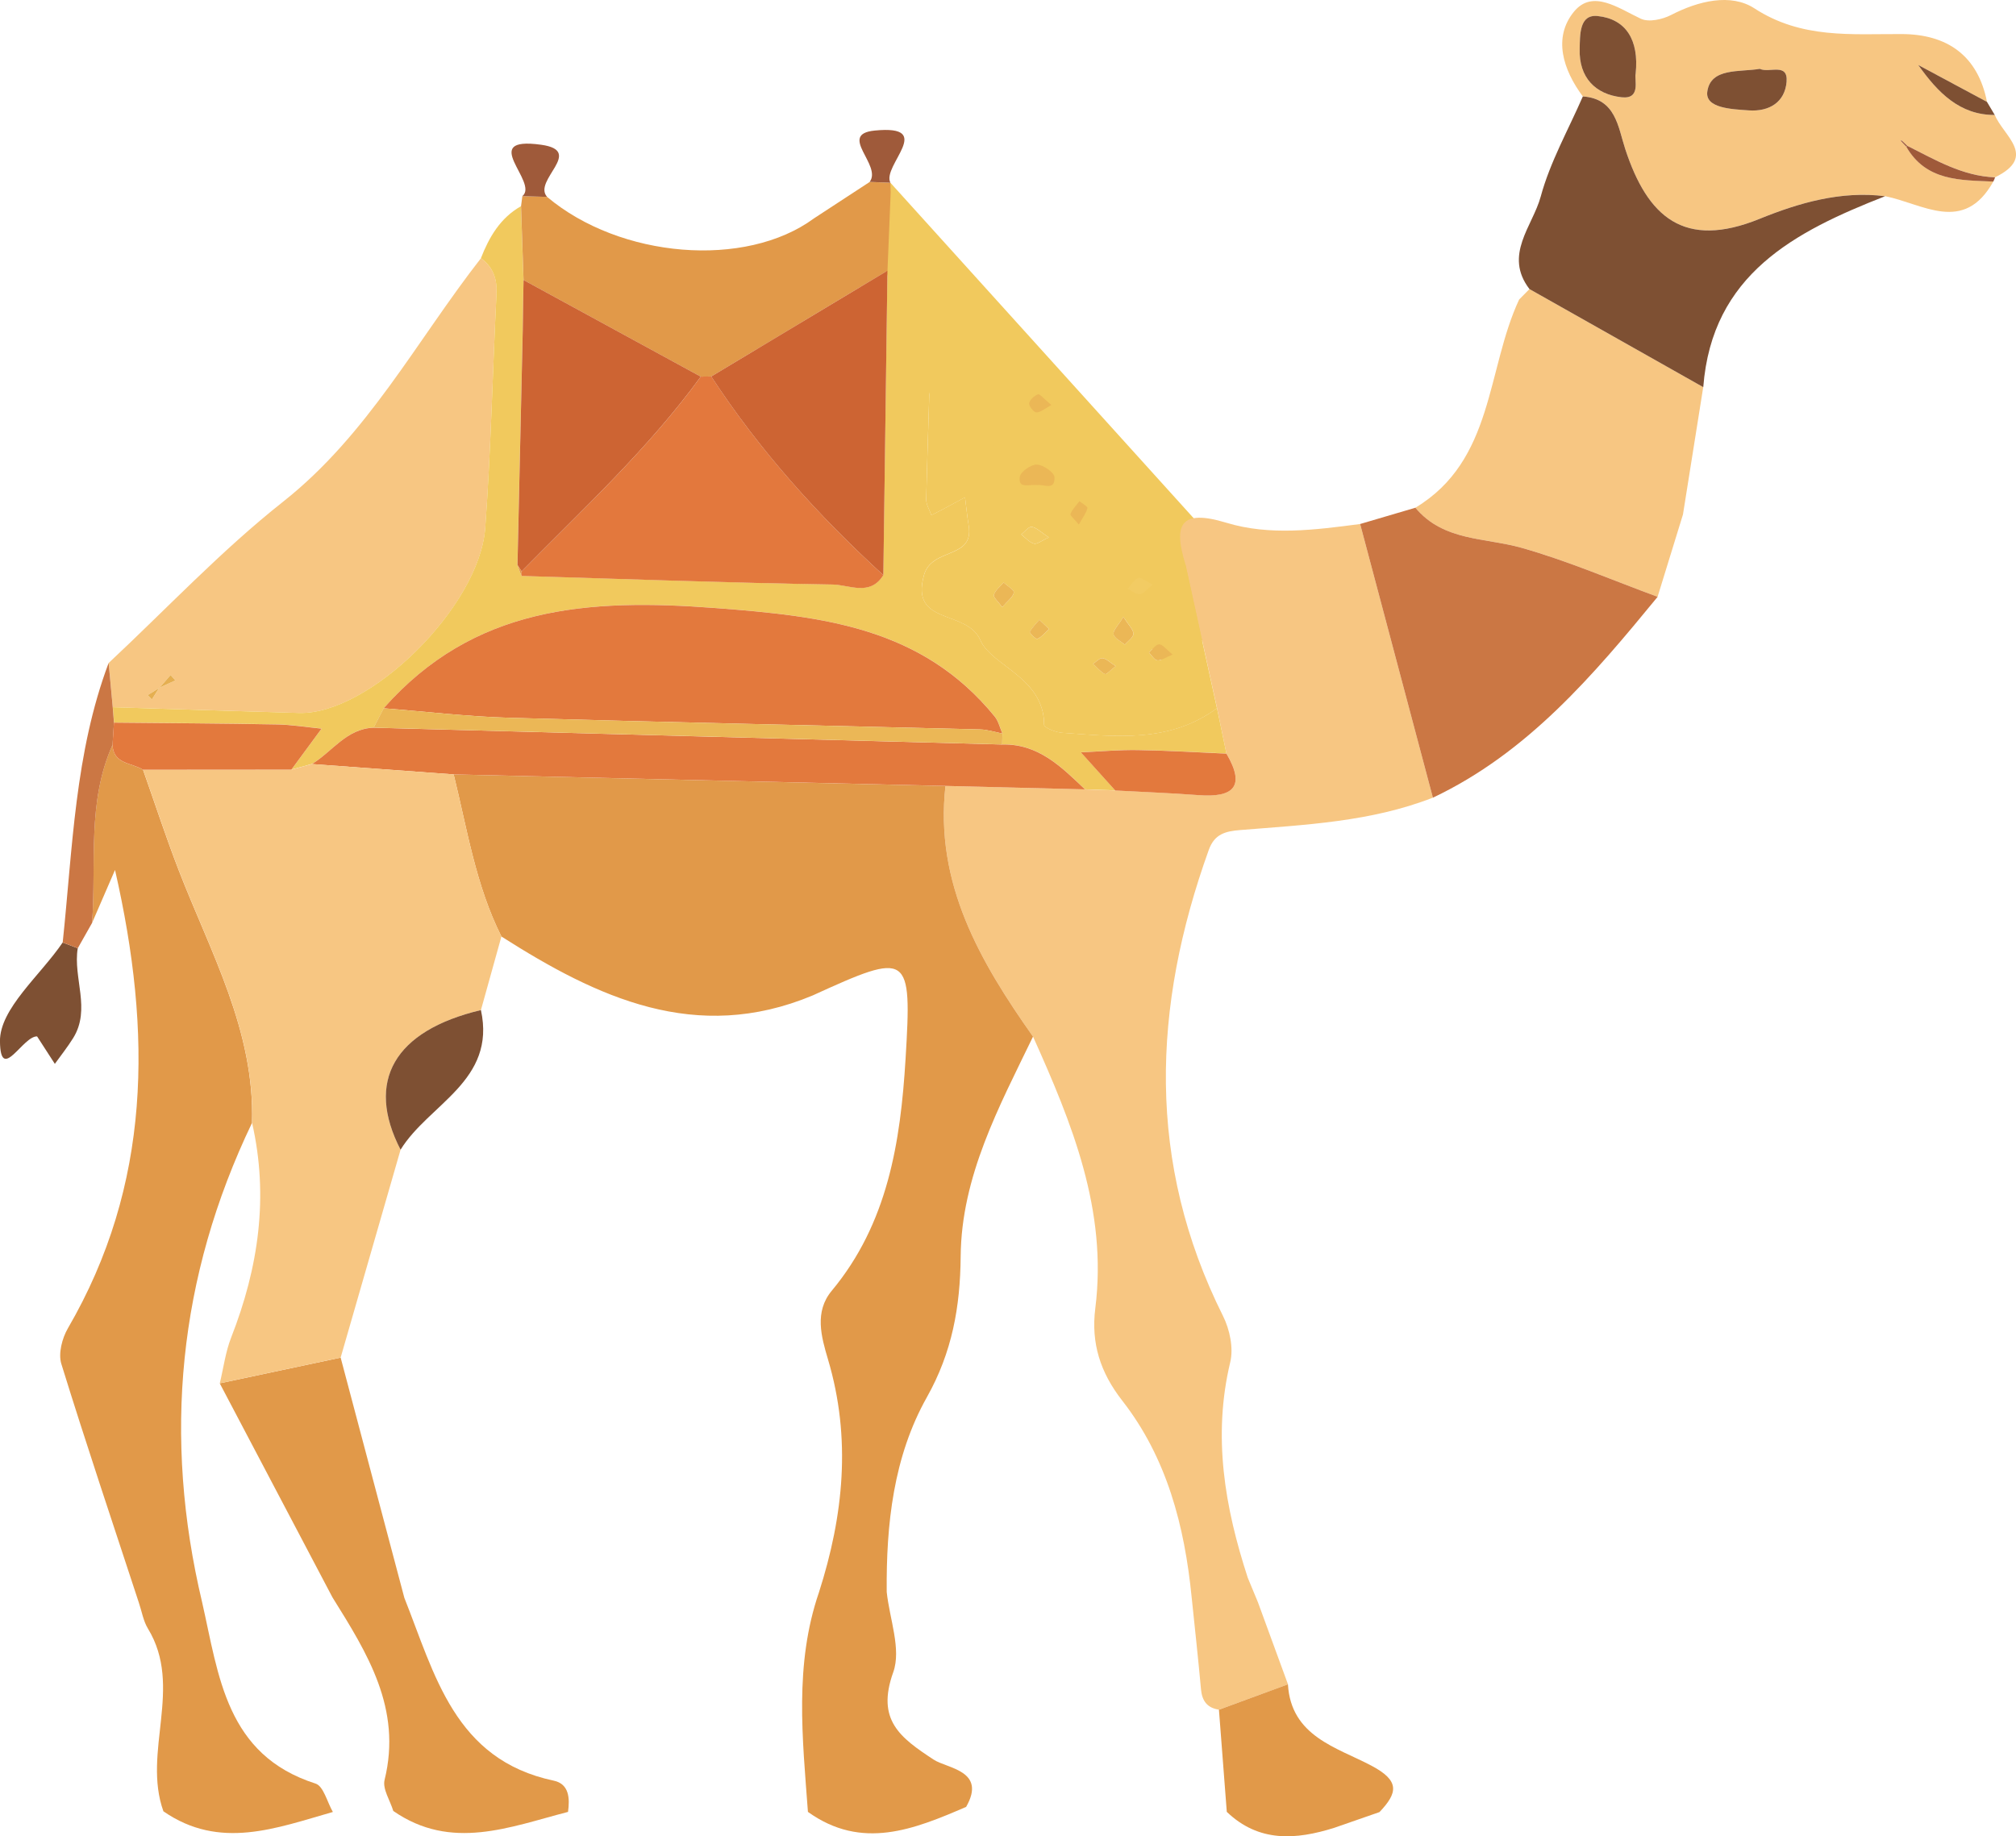 <?xml version="1.0" encoding="UTF-8"?>
<svg id="_レイヤー_2" data-name="レイヤー 2" xmlns="http://www.w3.org/2000/svg" viewBox="0 0 521.26 474.83">
  <defs>
    <style>
      .cls-1 {
        fill: #f1c95d;
      }

      .cls-1, .cls-2, .cls-3, .cls-4, .cls-5, .cls-6, .cls-7, .cls-8, .cls-9, .cls-10, .cls-11, .cls-12, .cls-13 {
        stroke-width: 0px;
      }

      .cls-2 {
        fill: #f7c682;
      }

      .cls-3 {
        fill: #e3783d;
      }

      .cls-4 {
        fill: #e5af51;
      }

      .cls-5 {
        fill: #f2cb63;
      }

      .cls-6 {
        fill: #cd6433;
      }

      .cls-7 {
        fill: #9f5a3a;
      }

      .cls-8 {
        fill: #cb7744;
      }

      .cls-9 {
        fill: #e3793d;
      }

      .cls-10 {
        fill: #ebb756;
      }

      .cls-11 {
        fill: #e19446;
      }

      .cls-12 {
        fill: #e19949;
      }

      .cls-13 {
        fill: #7e5033;
      }
    </style>
  </defs>
  <g id="_窓の外" data-name="窓の外">
    <g>
      <polygon class="cls-1" points="230.22 47.25 311.02 136.64 323.46 157.47 301.36 171.7 241.16 104.13 225.41 59.67 230.22 47.25"/>
      <path class="cls-2" d="M409.26,24.94c-5.12-6.89-7.77-15.2-2.31-21.9,4.84-5.93,11.52-.9,17.32,1.81,2.05.96,5.57.18,7.82-.98,7.08-3.66,15.44-5.66,21.53-1.71,12.19,7.93,25.02,6.59,38.13,6.65,11.65.05,19.63,5.48,22.01,17.53-5.92-3.18-11.84-6.36-17.76-9.53,5.05,7.11,10.73,12.96,19.78,12.92,2.17,5.37,11.14,10.7.07,16.12-8.43-.33-15.46-4.53-22.7-8.16-.45-.43-.9-.86-1.35-1.29,0,0-.36-.18-.36-.18l.17.35c.43.45.86.9,1.29,1.36,5.13,8.92,13.95,8.63,22.5,9.01-7.65,13.69-18.22,5.73-27.98,3.79-11.42-1.46-22.37,1.75-32.46,5.85-19.56,7.95-28.97-.49-34.73-18.03-1.87-5.69-2.41-13.06-10.97-13.62ZM422.92,19.02c.91-8.74-2.56-14.09-9.78-14.87-4.84-.52-4.6,4.85-4.7,8.5-.21,7.4,4.05,11.73,10.81,12.5,5.09.58,3.28-4.46,3.67-6.13ZM455.02,17.8c-5.18.9-12.72-.37-13.58,5.91-.59,4.29,6.37,4.52,10.69,4.83,5.39.38,9.38-2.15,9.81-7.37.43-5.1-4.51-2.18-6.92-3.37Z"/>
      <path class="cls-2" d="M365.96,131.29c20.37-12.25,18.34-35.66,26.83-53.84.89-.9,1.78-1.8,2.67-2.7,14.98,8.45,29.95,16.91,44.93,25.36-1.75,10.98-3.49,21.96-5.24,32.93-2.19,7.09-4.37,14.19-6.56,21.28-11.69-4.29-23.18-9.28-35.13-12.66-9.54-2.7-20.28-1.67-27.5-10.38Z"/>
      <path class="cls-13" d="M440.39,100.11c-14.98-8.45-29.95-16.91-44.93-25.36-6.75-8.83.85-16.29,2.91-23.92,2.43-8.96,7.15-17.29,10.89-25.89,8.56.57,9.1,7.94,10.97,13.62,5.76,17.54,15.17,25.98,34.73,18.03,10.09-4.1,21.03-7.31,32.46-5.85-23.34,9.15-44.76,20.14-47.02,49.37Z"/>
      <path class="cls-13" d="M515.77,29.73c-9.05.04-14.73-5.8-19.78-12.92,5.92,3.18,11.84,6.36,17.76,9.53.67,1.13,1.34,2.25,2.01,3.38Z"/>
      <path class="cls-7" d="M515.39,46.95c-8.55-.38-17.37-.09-22.5-9.01l.25-.24c7.24,3.63,14.27,7.83,22.7,8.16-.11.38-.26.74-.45,1.09Z"/>
      <path class="cls-2" d="M306.52,145.97c-3.1-10.1-1.58-14.5,10.59-10.79,11.19,3.41,23.02,1.84,34.57.32,6.27,23.59,12.54,47.18,18.81,70.76-16.03,6.27-33,7.01-49.84,8.38-3.87.31-6.64,1.06-8.1,5.12-14.64,40.67-16.16,80.86,3.67,120.53,1.74,3.47,2.75,8.27,1.88,11.92-4.6,19.2-1.42,37.56,4.53,55.79.88,2.11,1.75,4.23,2.63,6.34,2.59,7.07,5.17,14.14,7.76,21.2-5.94,2.19-11.89,4.38-17.84,6.56-3.04-.45-4.38-2.27-4.65-5.28-.72-7.93-1.59-15.84-2.41-23.76-1.83-18.43-6.38-36.05-17.96-50.89-5.68-7.28-8.09-14.87-6.96-23.84,3.2-25.39-6.05-47.92-16.1-70.28-13.72-19.45-25.45-39.6-22.64-64.82,12.03.3,24.06.59,36.09.89,2.6.09,5.2.19,7.8.28,7.18.39,14.36.66,21.53,1.2,8.89.68,12.33-2.09,7.23-10.73-.81-3.92-1.62-7.83-2.43-11.75-2.72-12.39-5.43-24.77-8.15-37.16Z"/>
      <path class="cls-12" d="M315.18,442.1c5.94-2.19,11.89-4.38,17.83-6.56.79,13.47,12.64,16.31,21.55,21.02,7.47,3.94,6.83,7.05,2.12,12.02-3.9,1.36-7.8,2.71-11.7,4.07-9.93,3.12-19.5,3.81-27.78-4.13-.68-8.8-1.36-17.61-2.03-26.42Z"/>
      <path class="cls-12" d="M42.25,468.37c-5.5-15.37,5.21-32.11-3.99-47.22-1.21-1.99-1.6-4.49-2.37-6.76-6.74-20.55-13.64-41.05-20.03-61.71-.83-2.67.2-6.63,1.7-9.21,21.53-37.06,21.82-76.29,12.18-118.51-2.42,5.58-4.18,9.64-5.94,13.7,1.14-15.42-1.36-31.25,5.29-46.03.24,5.07,5.02,4.57,7.89,6.42,3.07,8.69,5.93,17.47,9.26,26.06,8.22,21.21,19.66,41.46,18.92,65.26-19.08,39.79-23.08,81.15-12.89,123.99,4.32,18.99,6.15,39.44,29.32,46.85,2.07.66,3.01,4.81,4.48,7.34-14.63,4.16-29.26,9.93-43.83-.18Z"/>
      <path class="cls-2" d="M28.09,171.44c14.97-13.99,29.09-29.05,45.11-41.71,21.93-17.33,34.52-41.65,51.15-62.95,3.12,2.27,4.23,5.28,4.03,9.15-1.02,20.19-1.44,40.41-2.91,60.57-1.5,20.54-30.06,48.41-48.17,47.87-16.05-.48-32.1-.99-48.14-1.49-.35-3.81-.71-7.62-1.06-11.44ZM41.18,177.85c1.39-.64,2.78-1.27,4.17-1.91-.42-.46-.83-.92-1.25-1.38-.96,1.11-1.93,2.21-2.89,3.32-1,.62-2.01,1.25-3.01,1.87.36.37.73.74,1.09,1.11.63-1,1.26-2.01,1.9-3.01Z"/>
      <path class="cls-1" d="M29.15,182.87c16.05.5,32.1,1.02,48.14,1.49,18.11.54,46.67-27.33,48.17-47.87,1.47-20.15,1.9-40.38,2.91-60.57.19-3.87-.91-6.88-4.03-9.15,2.15-5.49,5.02-10.43,10.37-13.45.22,6.36.44,12.72.65,19.08-.03,1.65-.07,3.31-.1,4.96-.04,2.69-.07,5.38-.11,8.06-.45,20.22-.91,40.45-1.36,60.67.34.94.69,1.88,1.03,2.82,26.82.8,53.64,1.79,80.47,2.22,4.27.07,9.67,3.13,13.1-2.43.35-26.25.7-52.49,1.06-78.74.28-6.76.55-13.53.83-20.29,6.33,7.8,15.24,13.63,18.35,23.91-2.39,3.11-7.8,3.15-7.89,8.78-.22,15.59-.9,31.17-1.26,46.75-.03,1.36.87,2.73,1.34,4.1,1.12-.57,2.25-1.13,3.36-1.73,1.79-.95,3.56-1.93,5.34-2.89.31,2.45.55,4.91.95,7.34,1.43,8.74-9.54,5.54-11.56,12.76-3.69,13.16,11.05,8.74,14.58,16.85,2.92,6.7,16.5,9.62,16.48,21.9,0,.7,2.94,1.91,4.58,2.03,13.84.97,27.86,2.74,40.12-6.36.81,3.92,1.62,7.83,2.44,11.75-7.62-.32-15.24-.8-22.87-.92-4.92-.08-9.85.38-14.77.59,2.96,3.28,5.92,6.57,8.88,9.85-2.6-.09-5.2-.19-7.8-.28-6.09-5.8-12.05-11.83-21.41-11.6.02-.95.04-1.89.06-2.83-.65-1.48-1.01-3.19-1.99-4.4-18.81-23.06-44.26-25.93-72.22-28.05-33.09-2.51-62.48-.47-85.77,25.92-.86,1.67-1.72,3.34-2.59,5.01-7.02.25-10.68,6.2-15.96,9.4-1.76.48-3.53.96-5.29,1.44,2.6-3.53,5.19-7.06,7.79-10.59-3.85-.38-7.7-1.02-11.56-1.09-14.04-.26-28.08-.33-42.12-.47-.11-1.33-.21-2.66-.32-3.99Z"/>
      <path class="cls-12" d="M135.37,72.41c-.22-6.36-.43-12.72-.65-19.08.11-.87.23-1.74.34-2.61,2.13.06,4.26.12,6.39.19,18.92,15.93,51.33,18.56,68.98,5.58,4.81-3.15,9.62-6.29,14.44-9.44,1.79.07,3.57.14,5.36.21.02.81.05,1.63.07,2.44-.28,6.76-.55,13.53-.83,20.29-15.19,9.12-30.37,18.24-45.56,27.36l-2.71.05c-15.27-8.33-30.55-16.65-45.82-24.98Z"/>
      <path class="cls-13" d="M20.1,245.2c-1.26,7.71,3.48,15.74-1.19,23.24-1.44,2.31-3.14,4.45-4.73,6.66-1.46-2.26-2.92-4.52-4.59-7.1.5,0,.28.01.06,0-3.7-.26-9.51,12.24-9.66,1.3-.11-8.45,10.42-17.05,16.21-25.58,1.3.49,2.59.98,3.89,1.48Z"/>
      <path class="cls-8" d="M20.1,245.2c-1.3-.49-2.59-.98-3.89-1.48,2.57-24.33,3.12-48.98,11.88-72.29.35,3.81.71,7.63,1.06,11.44.11,1.33.21,2.66.32,3.99-.12,1.92-.25,3.84-.37,5.76-6.65,14.78-4.15,30.62-5.29,46.03-1.23,2.19-2.47,4.37-3.7,6.55Z"/>
      <path class="cls-7" d="M141.45,50.91c-2.13-.06-4.26-.12-6.39-.19,4.4-3.56-11.68-15.59,4.86-13.29,11.35,1.58-2.26,9.21,1.53,13.47Z"/>
      <path class="cls-8" d="M370.49,206.26c-6.27-23.59-12.54-47.18-18.81-70.76,4.76-1.4,9.52-2.81,14.29-4.21,7.23,8.7,17.97,7.68,27.5,10.38,11.95,3.38,23.44,8.36,35.13,12.66-16.68,20.33-33.63,40.34-58.11,51.94Z"/>
      <path class="cls-1" d="M314.67,183.13c-12.26,9.1-26.27,7.33-40.12,6.36-1.63-.11-4.58-1.33-4.58-2.03.02-12.28-13.57-15.21-16.48-21.9-3.53-8.11-18.26-3.69-14.58-16.85,2.02-7.22,12.99-4.01,11.56-12.76-.4-2.44-.64-4.9-.95-7.34-1.78.97-3.55,1.94-5.34,2.89-1.11.59-2.24,1.15-3.36,1.73-.47-1.37-1.37-2.75-1.34-4.1.37-15.58,1.04-31.16,1.26-46.75.08-5.63,5.49-5.67,7.89-8.78,14.18,11.56,26.63,24.77,35.75,40.64,1.9,3.31,5.66.77,6,3.41.75,5.82,16.14,6.36,5.54,17.02-2.19,2.2,1.16,12.74,10.59,11.31,2.72,12.39,5.43,24.77,8.15,37.16ZM256.1,89.57c.32-3.15-1.31-4.29-3.86-4.1-2.86.22-7-.47-6.82,3.83.09,2.18,2.55,5.65,4.48,6.07,3.85.83,5.24-2.84,6.2-5.8ZM268.22,125.44c1.49-.3,4.63,1.6,4.43-2.05-.07-1.25-2.94-3.21-4.58-3.26-1.5-.05-4.21,1.88-4.4,3.21-.45,3.21,2.5,1.81,4.55,2.1ZM262.67,112.45c-2.59-.86-3.97-1.81-5.03-1.54-1.19.31-2.09,1.74-3.11,2.67,1.18.67,2.38,1.9,3.53,1.84,1.16-.06,2.27-1.38,4.62-2.98ZM290.46,159.52c-1.34,2.22-2.72,3.51-2.53,4.48.21,1.05,1.88,1.82,2.92,2.7.79-.94,2.22-1.87,2.21-2.81,0-1.11-1.23-2.22-2.59-4.38ZM259.14,157c1.37-1.6,2.79-2.58,3-3.77.12-.69-1.7-1.72-2.65-2.6-.89,1.05-2.14,1.98-2.51,3.19-.2.63,1.13,1.75,2.16,3.19ZM298.04,151.16c-1.75-.86-3.02-1.99-3.74-1.71-1.1.43-1.83,1.83-2.71,2.82,1.06.5,2.16,1.47,3.16,1.38.94-.09,1.79-1.29,3.29-2.49ZM271.19,138.97c-2.04-1.34-3.15-2.54-4.42-2.73-.79-.12-1.81,1.26-2.72,1.96,1.08.84,2.07,2.03,3.29,2.38.8.23,1.94-.76,3.85-1.61ZM303.2,169.26c-1.64-1.32-2.55-2.62-3.49-2.63-.87-.01-1.75,1.36-2.63,2.12.72.71,1.39,1.93,2.17,2.01,1,.1,2.08-.73,3.95-1.49ZM271.26,162.67c-1.08-1.03-1.8-1.72-2.52-2.4-.86,1.03-1.87,1.98-2.47,3.14-.12.24,1.55,1.95,1.94,1.8,1.04-.4,1.82-1.44,3.06-2.53ZM278.95,135.64c1.04-1.87,1.93-2.98,2.22-4.24.1-.42-1.32-1.19-2.05-1.8-.82,1.08-1.84,2.08-2.33,3.29-.16.4,1.03,1.35,2.17,2.75ZM288.48,172.25c-1.49-.96-2.4-1.93-3.41-2.06-.74-.09-1.62.94-2.44,1.46,1,.92,1.89,2.05,3.05,2.65.37.19,1.47-1.04,2.8-2.06ZM271.86,104.73c-2.05-1.69-3.07-2.96-3.48-2.78-.97.41-2.14,1.43-2.28,2.34-.11.73,1.21,2.36,1.88,2.35,1.11-.01,2.21-1.02,3.88-1.91Z"/>
      <path class="cls-7" d="M230.22,47.25c-1.79-.07-3.57-.14-5.36-.21,3.29-4.34-8.38-12.32,1.3-13.28,15.94-1.58,1.79,9.08,4.06,13.49Z"/>
      <path class="cls-13" d="M422.92,19.02c-.39,1.67,1.43,6.71-3.67,6.13-6.76-.77-11.02-5.1-10.81-12.5.1-3.66-.13-9.03,4.7-8.5,7.22.78,10.69,6.13,9.78,14.87Z"/>
      <path class="cls-13" d="M455.02,17.8c2.41,1.19,7.34-1.73,6.92,3.37-.44,5.22-4.43,7.75-9.81,7.37-4.32-.31-11.27-.54-10.69-4.83.86-6.28,8.41-5.01,13.58-5.91Z"/>
      <path class="cls-7" d="M492.9,37.94c-.43-.45-.86-.9-1.29-1.36l.18-.18c.45.43.9.86,1.35,1.29,0,0-.24.24-.24.24Z"/>
      <polygon class="cls-7" points="491.61 36.58 491.44 36.23 491.79 36.4 491.61 36.58"/>
      <path class="cls-12" d="M244.46,203.23c-2.81,25.22,8.92,45.37,22.64,64.82-8.77,18.14-18.54,36.11-18.71,56.88-.11,13-2.2,24.74-8.74,36.38-8.64,15.37-10.53,32.8-10.38,50.34.73,6.98,3.82,14.81,1.69,20.76-4.43,12.35,1.75,16.9,10.49,22.63,3.47,2.27,13.73,2.81,8.35,12.2-13.46,5.8-26.94,11.3-40.9,1.29-1.4-19.03-3.55-38.1,2.84-56.74,6.38-19.88,8.42-39.89,2.34-60.3-1.74-5.86-3.55-12.28.97-17.71,14.5-17.43,17.78-38.44,19.09-59.91,1.68-27.57.97-27.87-24.04-16.45-30.16,12.58-55.66.54-80.45-15.25-6.65-13.22-8.85-27.76-12.35-41.91,42.39.99,84.78,1.99,127.16,2.98Z"/>
      <path class="cls-12" d="M104.53,413.13c7.89,19.83,12.96,41.89,38.63,47.32,4.03.85,4.19,4.58,3.71,8.08-15.08,3.9-30.18,10.17-45.18-.24-.81-2.7-2.83-5.69-2.25-8.04,4.55-18.43-4.48-32.77-13.48-47.2-9.71-18.45-19.43-36.89-29.14-55.34,10.42-2.22,20.84-4.44,31.26-6.65,5.49,20.69,10.97,41.39,16.46,62.08Z"/>
      <path class="cls-9" d="M244.46,203.23c-42.39-.99-84.78-1.99-127.16-2.98-12.21-.89-24.43-1.79-36.65-2.68,5.28-3.2,8.94-9.15,15.96-9.4,54.17,1.45,108.35,2.9,162.52,4.35,9.36-.23,15.32,5.8,21.41,11.6-12.03-.3-24.06-.59-36.08-.89Z"/>
      <path class="cls-9" d="M288.35,204.4c-2.96-3.28-5.92-6.57-8.88-9.85,4.92-.22,9.85-.67,14.77-.59,7.63.12,15.25.59,22.87.92,5.09,8.64,1.66,11.41-7.23,10.73-7.16-.54-14.35-.81-21.53-1.2Z"/>
      <path class="cls-2" d="M80.65,197.57c12.22.89,24.43,1.79,36.65,2.68,3.49,14.15,5.7,28.68,12.35,41.91-1.77,6.35-3.53,12.69-5.3,19.03-22.41,5.33-29.93,18.39-20.78,36.11-5.16,17.92-10.33,35.83-15.49,53.75-10.42,2.22-20.84,4.44-31.25,6.65.96-3.98,1.48-8.12,2.96-11.89,7.05-18.01,9.74-36.37,5.39-55.45.73-23.8-10.7-44.06-18.92-65.26-3.33-8.59-6.19-17.37-9.26-26.06,12.79,0,25.58-.02,38.38-.03,1.76-.48,3.53-.96,5.29-1.44Z"/>
      <path class="cls-9" d="M75.36,199.01c-12.79.01-25.58.02-38.38.03-2.87-1.85-7.64-1.35-7.89-6.42.12-1.92.25-3.84.37-5.76,14.04.14,28.08.21,42.12.47,3.86.07,7.71.71,11.56,1.09-2.6,3.53-5.19,7.06-7.79,10.59Z"/>
      <path class="cls-4" d="M41.21,177.88c.96-1.11,1.93-2.21,2.89-3.32.42.46.83.92,1.25,1.38-1.39.64-2.78,1.27-4.17,1.91l.03.03Z"/>
      <path class="cls-4" d="M41.18,177.85c-.63,1-1.26,2.01-1.9,3.01-.36-.37-.73-.74-1.09-1.11,1-.62,2.01-1.25,3.01-1.87,0,0-.03-.03-.03-.03Z"/>
      <path class="cls-9" d="M99.2,183.15c23.3-26.39,52.68-28.43,85.77-25.92,27.96,2.12,53.41,4.99,72.22,28.05.98,1.21,1.34,2.92,1.99,4.4-1.91-.37-3.82-1.01-5.75-1.06-40.56-1.02-81.13-1.85-121.69-3.01-10.87-.31-21.7-1.61-32.55-2.46Z"/>
      <path class="cls-3" d="M181.19,97.39c.9-.02,1.81-.03,2.71-.05,12.5,19.15,27.66,35.99,44.5,51.38-3.43,5.56-8.83,2.5-13.1,2.43-26.83-.43-53.65-1.42-80.47-2.22.03-.39.04-.79.04-1.18,16-16.27,32.82-31.78,46.32-50.35Z"/>
      <path class="cls-6" d="M228.4,148.72c-16.84-15.39-32.01-32.23-44.5-51.37,15.19-9.12,30.38-18.24,45.56-27.36-.35,26.25-.71,52.49-1.06,78.74Z"/>
      <path class="cls-6" d="M181.19,97.39c-13.5,18.57-30.32,34.08-46.32,50.35-.36-.55-.71-1.09-1.07-1.64.45-20.22.91-40.45,1.36-60.67.04-2.69.07-5.38.11-8.06.03-1.65.07-3.31.1-4.96,15.27,8.33,30.55,16.66,45.82,24.98Z"/>
      <path class="cls-10" d="M99.2,183.15c10.85.85,21.69,2.15,32.55,2.46,40.56,1.17,81.13,1.99,121.69,3.01,1.92.05,3.83.69,5.75,1.06-.02.94-.04,1.89-.06,2.83-54.17-1.45-108.35-2.9-162.52-4.35.86-1.67,1.72-3.34,2.59-5.02Z"/>
      <path class="cls-12" d="M135.27,77.37c-.04,2.69-.07,5.38-.11,8.06.04-2.69.07-5.38.11-8.06Z"/>
      <path class="cls-11" d="M133.8,146.11c.36.54.71,1.09,1.07,1.64,0,.4,0,.79-.04,1.18-.34-.94-.69-1.88-1.03-2.82Z"/>
      <path class="cls-1" d="M256.1,89.57c-.96,2.97-2.35,6.63-6.2,5.8-1.92-.41-4.38-3.89-4.48-6.07-.19-4.3,3.96-3.62,6.82-3.83,2.55-.19,4.18.95,3.86,4.1Z"/>
      <path class="cls-10" d="M268.22,125.44c-2.05-.29-5,1.11-4.55-2.1.19-1.33,2.89-3.26,4.4-3.21,1.64.05,4.51,2.01,4.58,3.26.2,3.64-2.94,1.74-4.43,2.05Z"/>
      <path class="cls-1" d="M262.67,112.45c-2.35,1.6-3.45,2.93-4.62,2.98-1.14.06-2.35-1.18-3.53-1.84,1.03-.94,1.92-2.36,3.11-2.67,1.06-.28,2.44.68,5.03,1.54Z"/>
      <path class="cls-10" d="M290.46,159.52c1.36,2.16,2.59,3.27,2.59,4.38,0,.93-1.42,1.87-2.21,2.81-1.03-.89-2.71-1.65-2.92-2.7-.19-.97,1.19-2.25,2.53-4.48Z"/>
      <path class="cls-10" d="M259.14,157c-1.03-1.44-2.36-2.55-2.16-3.19.38-1.21,1.63-2.14,2.51-3.19.95.88,2.77,1.92,2.65,2.6-.22,1.19-1.63,2.17-3,3.77Z"/>
      <path class="cls-5" d="M298.04,151.16c-1.51,1.21-2.35,2.41-3.29,2.49-1,.09-2.1-.88-3.16-1.38.88-.99,1.61-2.39,2.71-2.82.72-.28,1.99.85,3.74,1.71Z"/>
      <path class="cls-5" d="M271.19,138.97c-1.91.85-3.06,1.84-3.85,1.61-1.22-.35-2.2-1.54-3.29-2.38.92-.71,1.94-2.09,2.72-1.96,1.26.2,2.37,1.39,4.42,2.73Z"/>
      <path class="cls-10" d="M303.2,169.26c-1.86.76-2.95,1.59-3.95,1.49-.78-.08-1.45-1.3-2.17-2.01.88-.76,1.76-2.13,2.63-2.12.93.01,1.85,1.32,3.49,2.63Z"/>
      <path class="cls-10" d="M271.26,162.67c-1.23,1.09-2.02,2.14-3.06,2.53-.39.15-2.06-1.56-1.94-1.8.6-1.16,1.61-2.11,2.47-3.14.72.69,1.44,1.37,2.52,2.4Z"/>
      <path class="cls-10" d="M278.95,135.64c-1.14-1.4-2.33-2.35-2.17-2.75.5-1.21,1.52-2.21,2.33-3.29.73.61,2.15,1.38,2.05,1.8-.29,1.25-1.17,2.37-2.22,4.24Z"/>
      <path class="cls-10" d="M288.48,172.25c-1.33,1.02-2.43,2.25-2.8,2.06-1.16-.6-2.05-1.73-3.05-2.65.82-.53,1.7-1.56,2.44-1.46,1.01.13,1.92,1.1,3.41,2.06Z"/>
      <path class="cls-10" d="M271.86,104.73c-1.67.89-2.77,1.9-3.88,1.91-.67,0-1.99-1.62-1.88-2.35.13-.91,1.31-1.93,2.28-2.34.41-.17,1.43,1.09,3.48,2.78Z"/>
      <path class="cls-13" d="M124.35,261.19c3.99,18.32-13.5,24.28-20.78,36.11-9.15-17.72-1.63-30.79,20.78-36.11Z"/>
    </g>
  </g>
</svg>